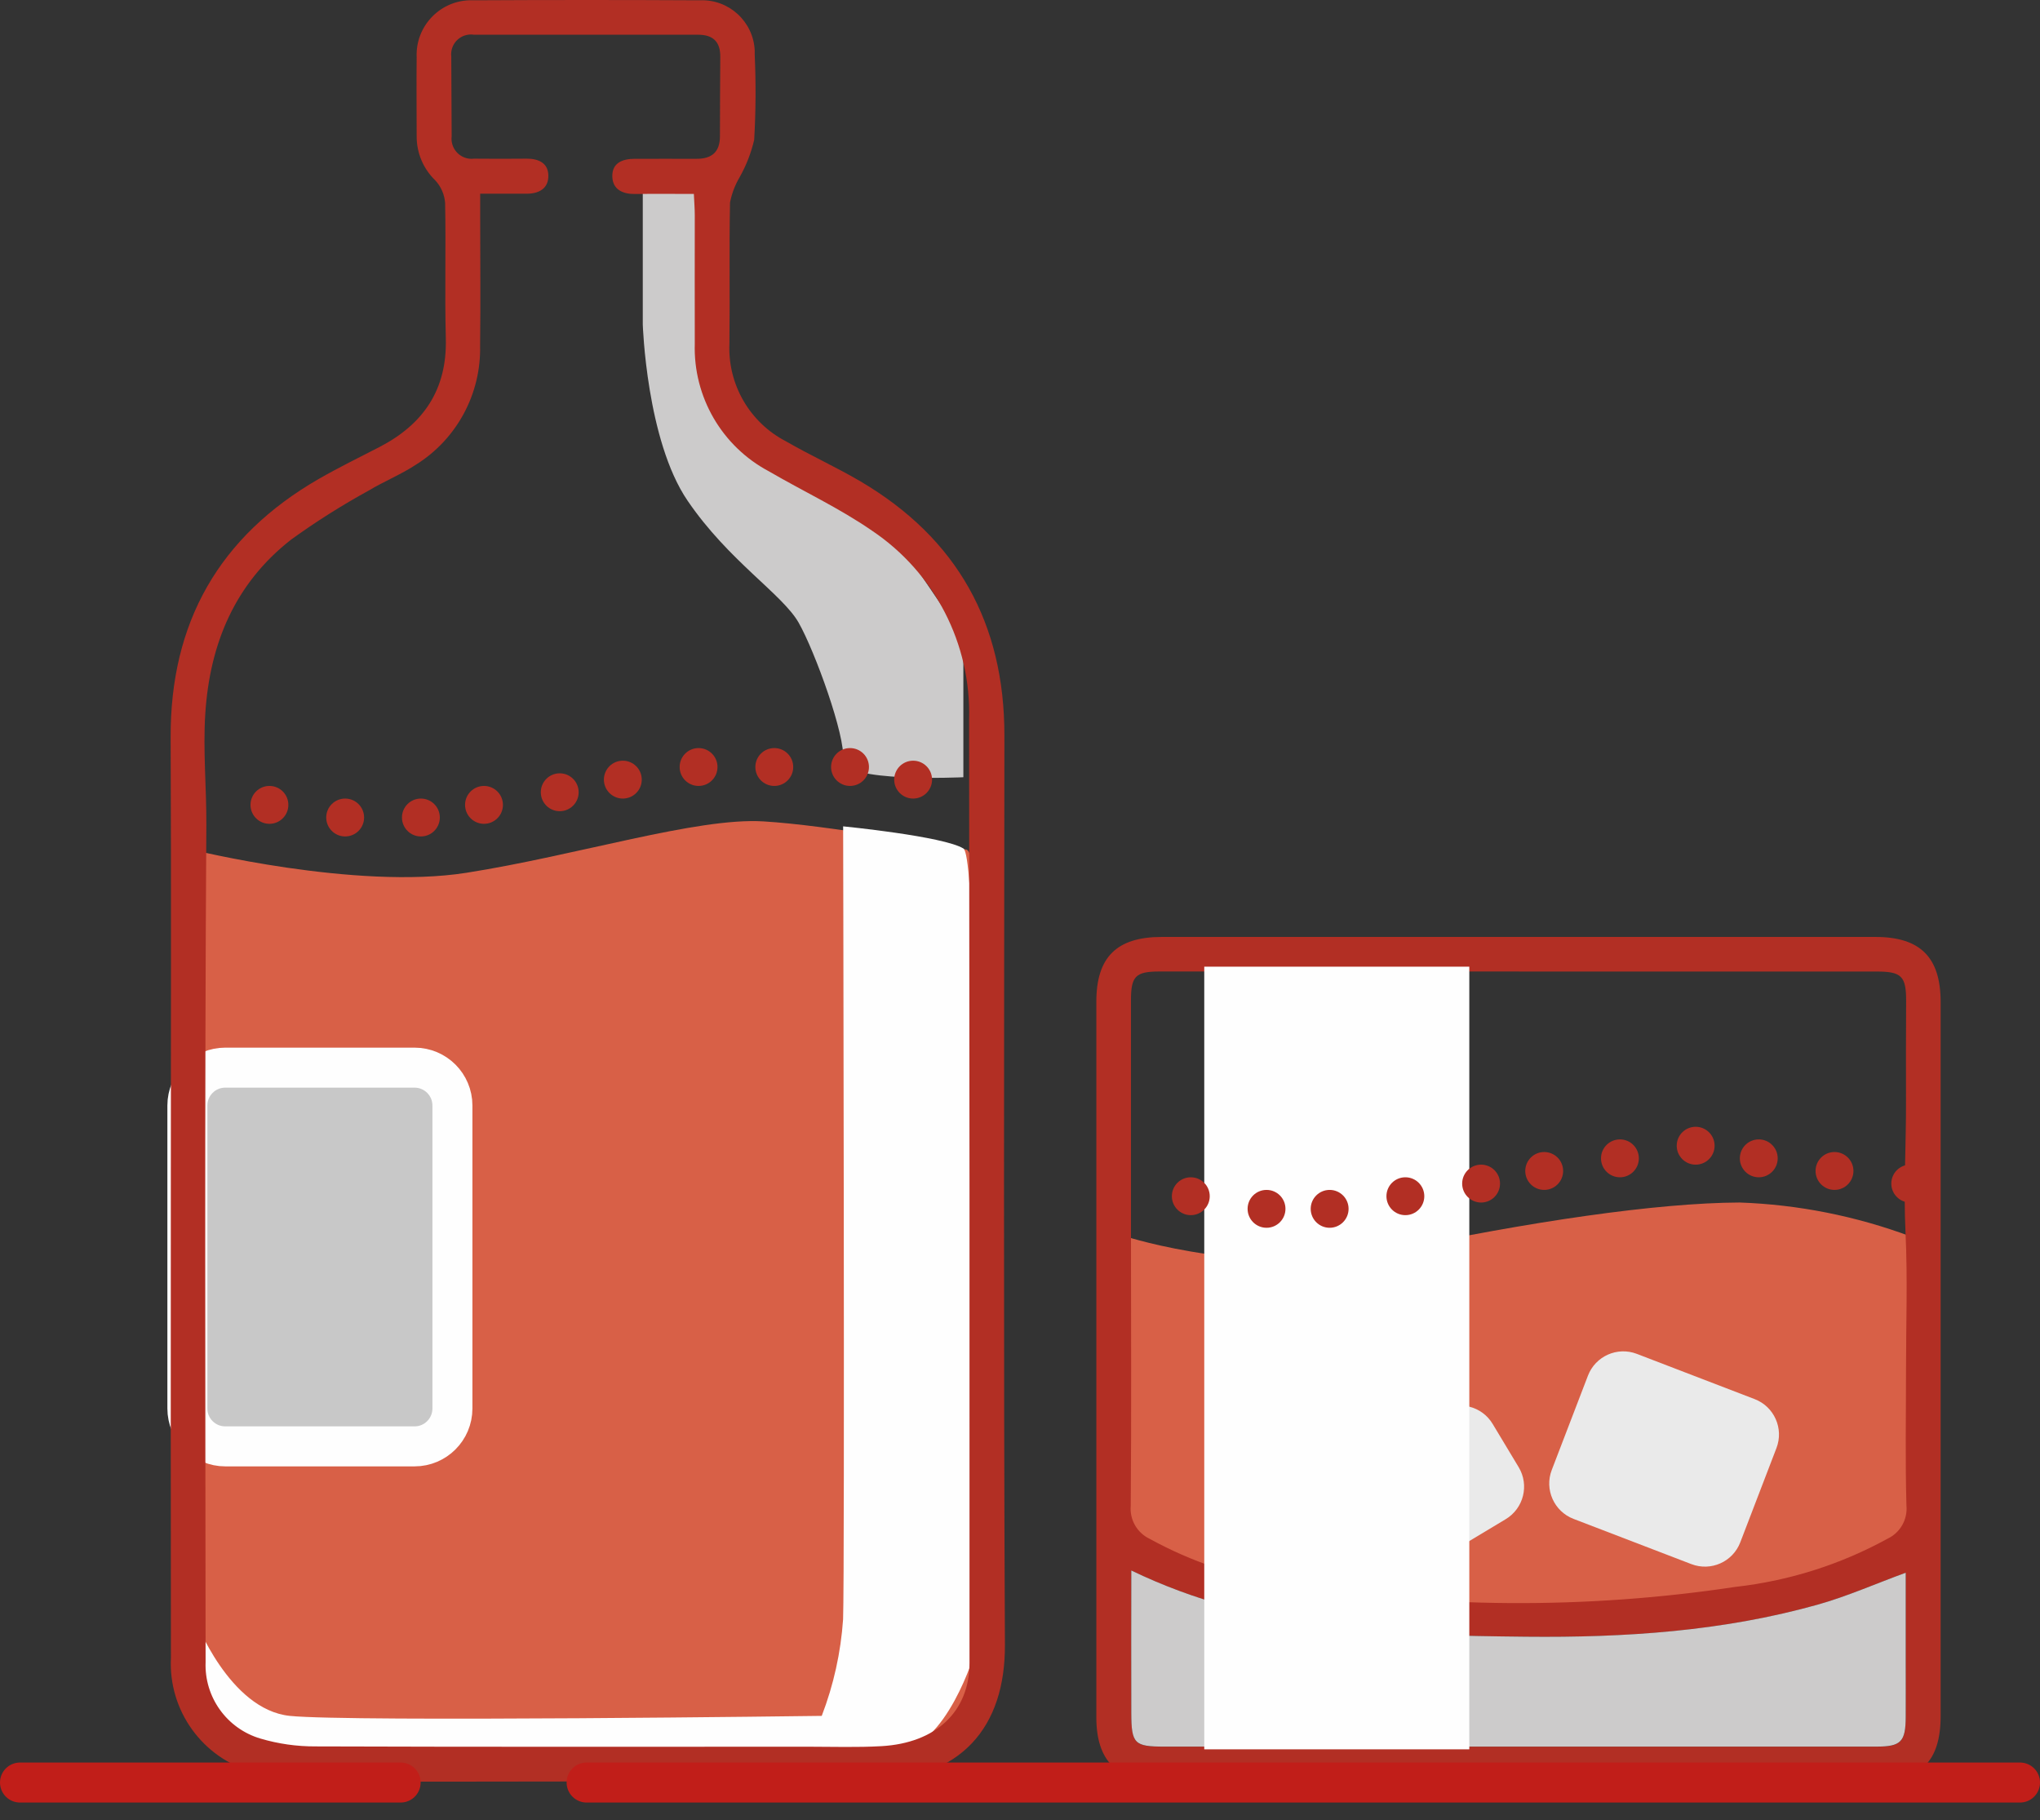 <?xml version="1.0" encoding="UTF-8"?>
<svg width="102px" height="91px" viewBox="0 0 102 91" version="1.1" xmlns="http://www.w3.org/2000/svg" xmlns:xlink="http://www.w3.org/1999/xlink">
    <rect x="0" y="0" width="102" height="91" fill="#333333" stroke="none"/>
    <title>I Consume Alcohol</title>
    <g id="Page-1" stroke="none" stroke-width="1" fill="none" fill-rule="evenodd">
        <g id="Need-Analysis-13" transform="translate(-871, -268)">
            <g id="I-Consume-Alcohol" transform="translate(872, 268)">
                <g id="Group-9" transform="translate(8.477, 8.991)">
                    <path d="M22.662,0 L22.662,7.227 C22.662,7.227 22.844,13.021 24.901,16.038 C26.958,19.057 29.641,20.708 30.455,22.137 C31.268,23.566 32.803,27.801 32.678,28.977 C32.553,30.152 38.691,29.864 38.691,29.864 L38.691,22.879 L35.733,18.521 L30.455,14.74 C30.455,14.74 27.673,13.648 26.825,12.041 C25.744,9.786 25.355,7.26 25.707,4.784 C25.972,3.2 25.972,1.584 25.707,0 L22.662,0 Z" id="Fill-1" fill="#CCCBCB"></path>
                    <path d="M0.086,33.477 C0.086,33.477 8.29,35.514 13.843,34.641 C19.397,33.767 25.363,31.87 28.69,32.071 C32.019,32.273 37.269,33.283 38.831,33.477 C40.392,33.671 39.576,73.253 39.576,73.253 C39.576,73.253 38.417,78.622 36.117,78.702 C33.817,78.783 3.778,78.702 3.778,78.702 C1.565,77.79 0.113,75.645 0.087,73.253 C-0.108,69.005 0.086,33.477 0.086,33.477" id="Fill-3" fill="#D86047"></path>
                    <path d="M32.68,32.319 C32.68,32.319 37.704,32.813 38.697,33.429 C39.69,34.045 39.289,73.566 39.289,73.566 C39.289,73.566 37.822,78.498 35.349,78.498 L4.426,78.498 C4.426,78.498 0.716,77.543 0.279,75.784 C0.032,74.524 0.032,73.227 0.279,71.966 C0.279,71.966 1.983,76.474 5.012,76.788 C8.042,77.102 31.61,76.788 31.61,76.788 C32.204,75.243 32.563,73.618 32.677,71.966 C32.765,69.589 32.68,32.319 32.68,32.319" id="Fill-5" fill="#FEFEFE"></path>
                    <path d="M46.844,52.833 C46.844,52.833 53.396,54.955 60.182,53.522 C66.969,52.089 73.341,51.14 77.504,51.124 C80.435,51.227 83.33,51.802 86.078,52.828 L86.078,68.019 C86.078,68.019 77.117,72.43 68.5,72.121 C59.883,71.812 48.909,70.756 46.844,68.686 C44.779,66.614 46.844,52.833 46.844,52.833" id="Fill-7" fill="#D86047"></path>
                </g>
                <g id="Group-22" transform="translate(7.532, 0)">
                    <path d="M2.73,52.742 L12.196,52.742 C13.59,52.742 14.721,53.872 14.721,55.266 L14.721,70.412 C14.721,71.806 13.59,72.937 12.196,72.937 L2.73,72.937 C1.336,72.937 0.206,71.806 0.206,70.412 L0.206,55.266 C0.206,53.872 1.336,52.742 2.73,52.742" id="Fill-10" fill="#C8C8C8"></path>
                    <path d="M2.73,53.373 L12.196,53.373 C13.242,53.373 14.089,54.221 14.089,55.266 L14.089,70.412 C14.089,71.458 13.242,72.306 12.196,72.306 L2.73,72.306 C1.685,72.306 0.837,71.458 0.837,70.412 L0.837,55.266 C0.837,54.221 1.685,53.373 2.73,53.373 Z" id="Stroke-12" stroke="#FEFEFE" stroke-width="2"></path>
                    <path d="M15.477,9.69 L15.477,10.776 C15.477,12.946 15.501,15.116 15.473,17.284 C15.527,19.688 14.313,21.943 12.278,23.222 C11.528,23.717 10.679,24.058 9.905,24.523 C8.562,25.259 7.266,26.078 6.024,26.975 C3.219,29.168 1.957,32.169 1.732,35.683 C1.614,37.537 1.795,39.381 1.786,41.234 C1.696,55.183 1.737,69.134 1.748,83.084 C1.677,84.839 2.809,86.418 4.493,86.914 C5.386,87.178 6.312,87.309 7.243,87.305 C15.466,87.333 23.69,87.322 31.918,87.32 C33.122,87.32 34.33,87.361 35.532,87.293 C38.266,87.14 39.942,85.564 39.943,83.133 C39.949,67.405 39.943,51.677 39.923,35.948 C40.029,32.186 38.199,28.631 35.074,26.533 C33.447,25.407 31.632,24.563 29.917,23.564 C27.565,22.318 26.126,19.842 26.207,17.181 C26.2,15.042 26.207,12.902 26.207,10.763 C26.207,10.441 26.18,10.118 26.161,9.695 C25.138,9.695 24.182,9.685 23.226,9.698 C22.6,9.706 22.099,9.475 22.084,8.822 C22.069,8.147 22.585,7.939 23.205,7.939 C24.229,7.945 25.253,7.931 26.277,7.939 C27.049,7.946 27.465,7.61 27.465,6.809 C27.465,5.484 27.474,4.158 27.482,2.833 C27.486,2.082 27.115,1.735 26.369,1.736 C22.634,1.74 18.898,1.74 15.163,1.736 C14.622,1.654 14.117,2.026 14.036,2.567 C14.022,2.658 14.021,2.749 14.032,2.84 C14.035,4.165 14.042,5.49 14.051,6.815 C13.985,7.366 14.378,7.866 14.929,7.933 C15.01,7.942 15.092,7.942 15.173,7.932 C16.046,7.941 16.92,7.94 17.794,7.932 C18.377,7.927 18.867,8.138 18.885,8.753 C18.907,9.408 18.435,9.685 17.801,9.684 L15.478,9.684 M0.009,59.474 C0.009,51.942 0.034,44.41 -1.65678346e-15,36.882 C-0.027,31.12 2.425,26.815 7.403,23.944 C8.393,23.376 9.422,22.872 10.438,22.349 C12.641,21.209 13.826,19.478 13.759,16.921 C13.7,14.663 13.77,12.402 13.724,10.143 C13.692,9.721 13.517,9.322 13.227,9.012 C12.637,8.441 12.303,7.656 12.301,6.834 C12.301,5.509 12.286,4.184 12.301,2.859 C12.236,1.353 13.406,0.079 14.912,0.014 C14.994,0.011 15.076,0.012 15.158,0.015 C18.923,-0.005 22.689,-0.005 26.455,0.015 C27.908,-0.05 29.139,1.076 29.204,2.529 C29.206,2.602 29.207,2.674 29.204,2.745 C29.268,4.16 29.259,5.577 29.177,6.99 C29.024,7.649 28.776,8.284 28.442,8.872 C28.215,9.26 28.054,9.684 27.969,10.125 C27.922,12.473 27.969,14.824 27.939,17.173 C27.848,19.216 28.953,21.125 30.769,22.063 C31.991,22.77 33.287,23.354 34.503,24.071 C39.328,26.917 41.692,31.162 41.688,36.765 C41.675,51.919 41.64,67.073 41.714,82.226 C41.734,86.328 39.546,88.968 34.979,89.035 C29.95,89.108 24.919,89.057 19.889,89.059 C15.702,89.059 11.514,89.088 7.33,89.038 C6.248,89.037 5.172,88.888 4.131,88.593 C1.592,87.886 -0.118,85.514 0.014,82.881 C0.005,75.079 0.003,67.277 0.009,59.474" id="Fill-14" fill="#B22F24"></path>
                    <path d="M48.034,78.513 C48.034,80.961 48.027,83.309 48.034,85.654 C48.041,87.177 48.193,87.318 49.68,87.318 L69.652,87.318 L85.288,87.318 C86.518,87.318 86.749,87.077 86.754,85.83 C86.758,84.926 86.754,84.022 86.754,83.116 L86.754,78.625 C85.229,79.185 83.826,79.806 82.363,80.218 C77.596,81.558 72.691,81.875 67.776,81.824 C61.091,81.755 54.397,81.585 48.031,78.512 M67.418,48.566 L49.44,48.566 C48.248,48.566 48.018,48.801 48.016,49.993 C48.012,53.812 48.012,57.632 48.016,61.452 C48.016,66.059 48.045,70.669 48.004,75.278 C47.945,75.973 48.323,76.631 48.954,76.929 C51.041,78.077 53.318,78.841 55.676,79.183 C63.144,80.409 70.758,80.459 78.242,79.33 C80.911,79.031 83.496,78.212 85.85,76.919 C86.481,76.619 86.857,75.956 86.79,75.26 C86.727,73.003 86.769,70.742 86.769,68.483 C86.769,66.194 86.853,63.902 86.744,61.617 C86.638,59.411 86.778,57.215 86.768,55.014 C86.76,53.358 86.768,51.701 86.774,50.045 C86.779,48.808 86.549,48.568 85.309,48.568 L67.42,48.568 M67.385,89.061 L49.496,89.061 C47.324,89.061 46.285,88.026 46.285,85.855 L46.285,50.074 C46.285,47.848 47.306,46.839 49.555,46.839 L85.242,46.839 C87.479,46.839 88.5,47.857 88.5,50.087 L88.5,85.782 C88.5,88.064 87.491,89.063 85.183,89.063 L67.387,89.063" id="Fill-16" fill="#B22F24"></path>
                    <path d="M48.031,78.509 C54.397,81.583 61.091,81.752 67.776,81.821 C72.691,81.871 77.595,81.555 82.363,80.215 C83.826,79.803 85.229,79.181 86.754,78.622 L86.754,83.113 C86.754,84.017 86.759,84.921 86.754,85.827 C86.749,87.075 86.518,87.314 85.288,87.315 C80.076,87.318 74.864,87.318 69.652,87.315 L49.679,87.315 C48.191,87.315 48.038,87.174 48.033,85.65 C48.023,83.305 48.033,80.959 48.033,78.51" id="Fill-18" fill="#CCCBCB"></path>
                    <line x1="33.238" y1="38.092" x2="33.335" y2="37.678" id="Fill-20" fill="#020303"></line>
                </g>
                <g id="Group-71" transform="translate(11.525, 37.397)">
                    <path d="M0.947,1.893 C1.47,1.893 1.893,2.317 1.893,2.84 C1.893,3.362 1.47,3.787 0.947,3.787 C0.423,3.787 -3.31356693e-15,3.362 -3.31356693e-15,2.84 C-3.31356693e-15,2.317 0.423,1.893 0.947,1.893" id="Fill-23" fill="#B22F24"></path>
                    <path d="M4.733,2.524 C5.256,2.524 5.68,2.948 5.68,3.471 C5.68,3.993 5.256,4.418 4.733,4.418 C4.21,4.418 3.786,3.993 3.786,3.471 C3.786,2.948 4.21,2.524 4.733,2.524" id="Fill-25" fill="#B22F24"></path>
                    <path d="M8.52,2.524 C9.043,2.524 9.466,2.948 9.466,3.471 C9.466,3.993 9.043,4.418 8.52,4.418 C7.996,4.418 7.573,3.993 7.573,3.471 C7.573,2.948 7.996,2.524 8.52,2.524" id="Fill-27" fill="#B22F24"></path>
                    <path d="M11.675,1.893 C12.198,1.893 12.622,2.317 12.622,2.84 C12.622,3.362 12.198,3.787 11.675,3.787 C11.152,3.787 10.728,3.362 10.728,2.84 C10.728,2.317 11.152,1.893 11.675,1.893" id="Fill-29" fill="#B22F24"></path>
                    <path d="M15.461,1.262 C15.985,1.262 16.408,1.686 16.408,2.209 C16.408,2.731 15.985,3.156 15.461,3.156 C14.938,3.156 14.515,2.731 14.515,2.209 C14.515,1.686 14.938,1.262 15.461,1.262" id="Fill-31" fill="#B22F24"></path>
                    <path d="M18.617,0.631 C19.14,0.631 19.563,1.054 19.563,1.578 C19.563,2.1 19.14,2.524 18.617,2.524 C18.093,2.524 17.67,2.1 17.67,1.578 C17.67,1.054 18.093,0.631 18.617,0.631" id="Fill-33" fill="#B22F24"></path>
                    <path d="M22.403,0 C22.926,0 23.35,0.423 23.35,0.947 C23.35,1.469 22.926,1.893 22.403,1.893 C21.88,1.893 21.457,1.469 21.457,0.947 C21.457,0.423 21.88,0 22.403,0" id="Fill-35" fill="#B22F24"></path>
                    <path d="M26.19,0 C26.713,0 27.136,0.423 27.136,0.947 C27.136,1.469 26.713,1.893 26.19,1.893 C25.666,1.893 25.243,1.469 25.243,0.947 C25.243,0.423 25.666,0 26.19,0" id="Fill-37" fill="#B22F24"></path>
                    <path d="M29.976,0 C30.499,0 30.923,0.423 30.923,0.947 C30.923,1.469 30.499,1.893 29.976,1.893 C29.453,1.893 29.029,1.469 29.029,0.947 C29.029,0.423 29.453,0 29.976,0" id="Fill-39" fill="#B22F24"></path>
                    <path d="M33.131,0.631 C33.655,0.631 34.078,1.054 34.078,1.578 C34.078,2.1 33.655,2.524 33.131,2.524 C32.608,2.524 32.185,2.1 32.185,1.578 C32.185,1.054 32.608,0.631 33.131,0.631" id="Fill-41" fill="#B22F24"></path>
                    <path d="M69.318,30.285 L75.209,32.547 C76.185,32.922 76.673,34.017 76.298,34.993 L74.489,39.706 C74.115,40.682 73.02,41.17 72.043,40.795 L66.151,38.534 C65.176,38.159 64.688,37.064 65.063,36.088 L66.872,31.375 C67.246,30.398 68.341,29.91 69.318,30.285" id="Fill-43" fill="#EAEAEA"></path>
                    <path d="M56.265,35.089 L59.511,33.139 C60.407,32.6 61.57,32.891 62.108,33.787 L63.409,35.95 C63.948,36.846 63.658,38.009 62.761,38.548 L59.516,40.498 C58.619,41.037 57.456,40.747 56.917,39.85 L55.618,37.686 C55.079,36.79 55.369,35.627 56.265,35.089" id="Fill-45" fill="#EAEAEA"></path>
                    <polygon id="Fill-47" fill="#FEFEFE" points="47.688 50.054 60.94 50.054 60.94 10.928 47.688 10.928"></polygon>
                    <path d="M47.015,21.457 C47.538,21.457 47.962,21.88 47.962,22.403 C47.962,22.926 47.538,23.35 47.015,23.35 C46.492,23.35 46.068,22.926 46.068,22.403 C46.068,21.88 46.492,21.457 47.015,21.457" id="Fill-49" fill="#B22F24"></path>
                    <path d="M50.802,22.088 C51.325,22.088 51.748,22.511 51.748,23.034 C51.748,23.557 51.325,23.981 50.802,23.981 C50.278,23.981 49.855,23.557 49.855,23.034 C49.855,22.511 50.278,22.088 50.802,22.088" id="Fill-51" fill="#B22F24"></path>
                    <path d="M53.957,22.088 C54.48,22.088 54.904,22.511 54.904,23.034 C54.904,23.557 54.48,23.981 53.957,23.981 C53.434,23.981 53.01,23.557 53.01,23.034 C53.01,22.511 53.434,22.088 53.957,22.088" id="Fill-53" fill="#B22F24"></path>
                    <path d="M57.743,21.457 C58.267,21.457 58.69,21.88 58.69,22.403 C58.69,22.926 58.267,23.35 57.743,23.35 C57.22,23.35 56.797,22.926 56.797,22.403 C56.797,21.88 57.22,21.457 57.743,21.457" id="Fill-55" fill="#B22F24"></path>
                    <path d="M61.53,20.825 C62.053,20.825 62.476,21.249 62.476,21.772 C62.476,22.294 62.053,22.719 61.53,22.719 C61.007,22.719 60.583,22.294 60.583,21.772 C60.583,21.249 61.007,20.825 61.53,20.825" id="Fill-57" fill="#B22F24"></path>
                    <path d="M64.685,20.194 C65.208,20.194 65.632,20.618 65.632,21.141 C65.632,21.663 65.208,22.088 64.685,22.088 C64.162,22.088 63.738,21.663 63.738,21.141 C63.738,20.618 64.162,20.194 64.685,20.194" id="Fill-59" fill="#B22F24"></path>
                    <path d="M68.472,19.563 C68.995,19.563 69.418,19.987 69.418,20.51 C69.418,21.032 68.995,21.457 68.472,21.457 C67.948,21.457 67.525,21.032 67.525,20.51 C67.525,19.987 67.948,19.563 68.472,19.563" id="Fill-61" fill="#B22F24"></path>
                    <path d="M72.258,18.932 C72.781,18.932 73.205,19.356 73.205,19.879 C73.205,20.401 72.781,20.826 72.258,20.826 C71.735,20.826 71.311,20.401 71.311,19.879 C71.311,19.356 71.735,18.932 72.258,18.932" id="Fill-63" fill="#B22F24"></path>
                    <path d="M75.413,19.563 C75.937,19.563 76.36,19.987 76.36,20.51 C76.36,21.032 75.937,21.457 75.413,21.457 C74.89,21.457 74.467,21.032 74.467,20.51 C74.467,19.987 74.89,19.563 75.413,19.563" id="Fill-65" fill="#B22F24"></path>
                    <path d="M79.2,20.194 C79.723,20.194 80.147,20.618 80.147,21.141 C80.147,21.663 79.723,22.088 79.2,22.088 C78.677,22.088 78.253,21.663 78.253,21.141 C78.253,20.618 78.677,20.194 79.2,20.194" id="Fill-67" fill="#B22F24"></path>
                    <path d="M82.986,20.825 C83.51,20.825 83.933,21.249 83.933,21.772 C83.933,22.294 83.51,22.719 82.986,22.719 C82.463,22.719 82.04,22.294 82.04,21.772 C82.04,21.249 82.463,20.825 82.986,20.825" id="Fill-69" fill="#B22F24"></path>
                </g>
                <g id="Group-76" transform="translate(0, 88.611)" stroke="#C11E19" stroke-linecap="round" stroke-width="2">
                    <line x1="-2.07097933e-15" y1="0.5" x2="19.032" y2="0.5" id="Stroke-72"></line>
                    <line x1="28.331" y1="0.5" x2="100" y2="0.5" id="Stroke-74"></line>
                </g>
            </g>
        </g>
    </g>
</svg>